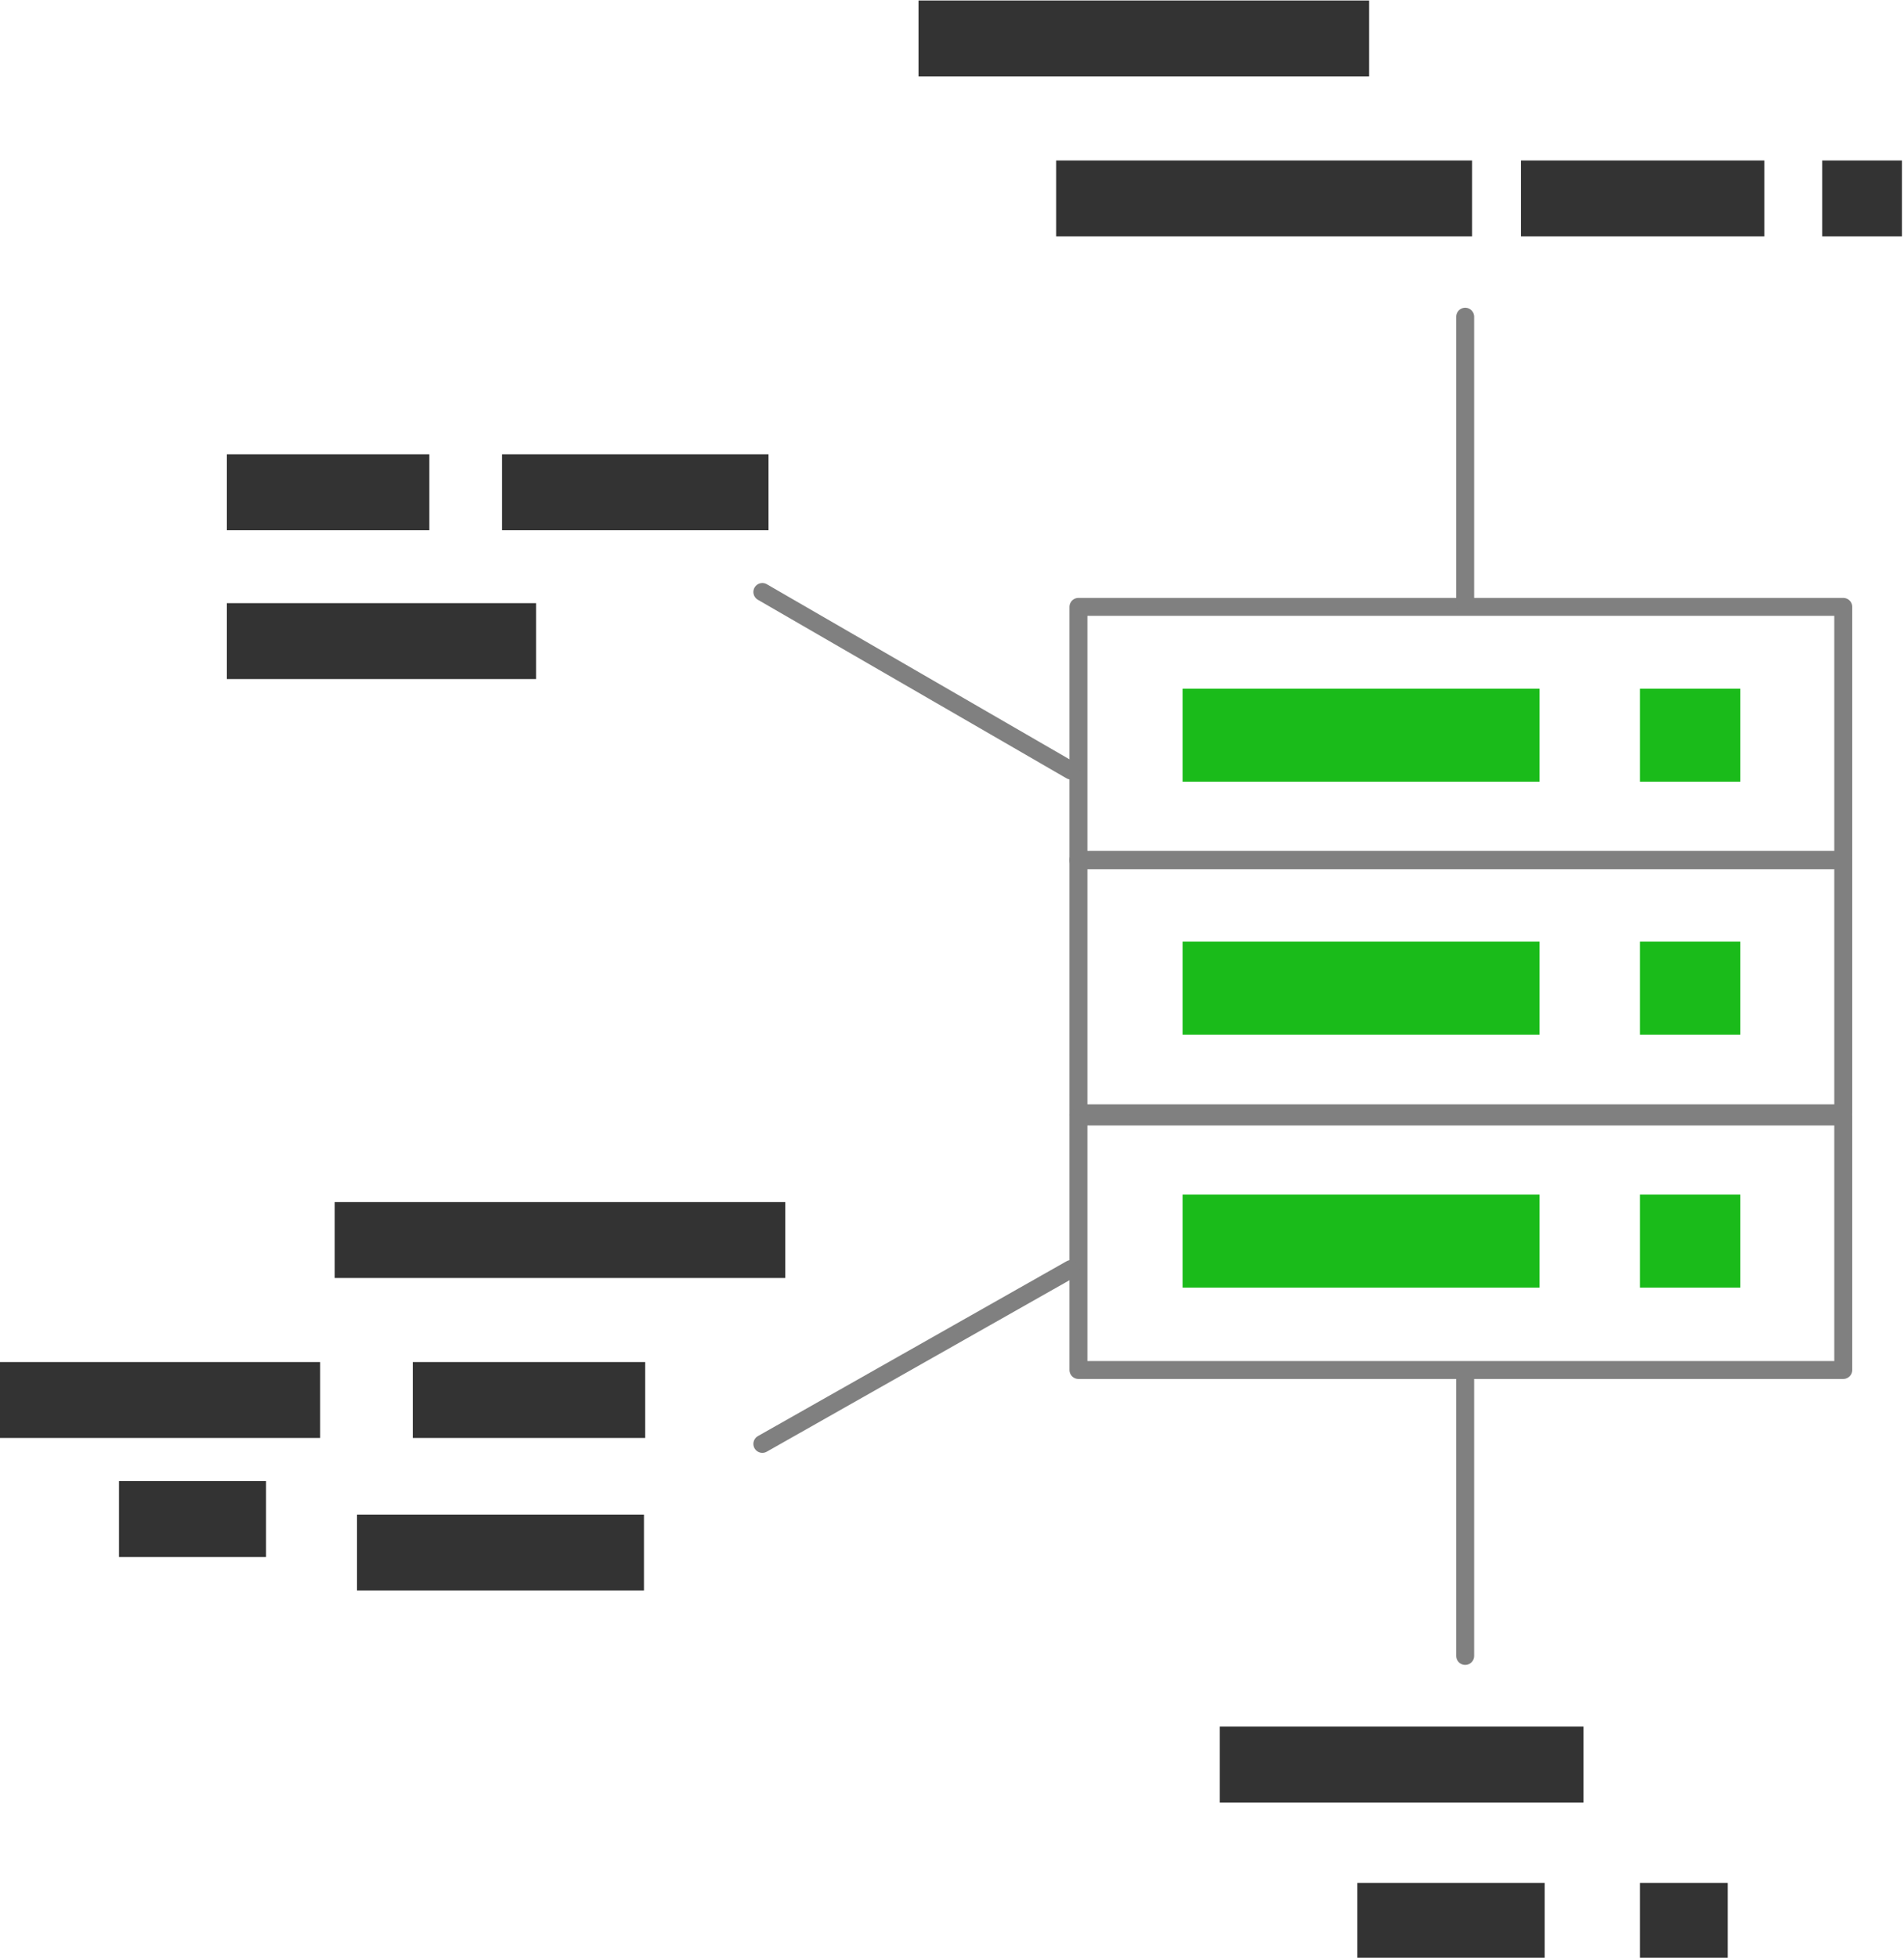 <?xml version="1.0" encoding="UTF-8"?>
<!DOCTYPE svg PUBLIC "-//W3C//DTD SVG 1.1//EN" "http://www.w3.org/Graphics/SVG/1.1/DTD/svg11.dtd">
<!-- Creator: CorelDRAW X8 -->
<svg xmlns="http://www.w3.org/2000/svg" xml:space="preserve" width="10.618mm" height="10.914mm" version="1.1" style="shape-rendering:geometricPrecision; text-rendering:geometricPrecision; image-rendering:optimizeQuality; fill-rule:evenodd; clip-rule:evenodd"
viewBox="0 0 512 526"
 xmlns:xlink="http://www.w3.org/1999/xlink">
 <defs>
  <style type="text/css">
   <![CDATA[
    .str0 {stroke:gray;stroke-width:4.821;stroke-linecap:round;stroke-linejoin:round}
    .fil0 {fill:none}
    .fil1 {fill:#1ABB1A}
    .fil2 {fill:#333333}
   ]]>
  </style>
 </defs>
 <g id="Слой_x0020_1">
  <rect class="fil0 str0" x="290" y="163" width="205.666" height="68.135"/>
  <rect class="fil0 str0" x="290" y="231" width="205.666" height="68.135"/>
  <rect class="fil0 str0" x="290" y="300" width="205.666" height="68.135"/>
  <path class="fil1" d="M318 185l96 0 0 25 -96 0 0 -25zm123 0l27 0 0 25 -27 0 0 -25z"/>
  <rect class="fil2" x="90" y="323" width="121.163" height="20.405"/>
  <rect class="fil2" x="111" y="366" width="62.498" height="20.405"/>
  <rect class="fil2" y="366" width="86.094" height="20.405"/>
  <rect class="fil2" x="96" y="407" width="77.166" height="20.405"/>
  <rect class="fil2" x="32" y="398" width="39.542" height="20.405"/>
  <path class="fil1" d="M318 253l96 0 0 25 -96 0 0 -25zm123 0l27 0 0 25 -27 0 0 -25z"/>
  <path class="fil1" d="M318 321l96 0 0 25 -96 0 0 -25zm123 0l27 0 0 25 -27 0 0 -25z"/>
  <line class="fil0 str0" x1="394" y1="85" x2="394" y2= "162" />
  <line class="fil0 str0" x1="394" y1="369" x2="394" y2= "445" />
  <line class="fil0 str0" x1="288" y1="341" x2="205" y2= "388" />
  <line class="fil0 str0" x1="288" y1="207" x2="205" y2= "159" />
  <rect class="fil2" x="247" width="121.163" height="20.405"/>
  <rect class="fil2" x="284" y="43" width="111.84" height="20.405"/>
  <rect class="fil2" x="490" y="43" width="21.446" height="20.405"/>
  <rect class="fil2" x="61" y="122" width="54.447" height="20.405"/>
  <rect class="fil2" x="135" y="122" width="71.662" height="20.405"/>
  <rect class="fil2" x="61" y="162" width="83.144" height="20.405"/>
  <rect class="fil2" x="328" y="464" width="97.808" height="20.405"/>
  <rect class="fil2" x="409" y="43" width="65.448" height="20.405"/>
  <rect class="fil2" x="365" y="506" width="50.379" height="20.405"/>
  <rect class="fil2" x="441" y="506" width="23.591" height="20.405"/>
 </g>
</svg>
